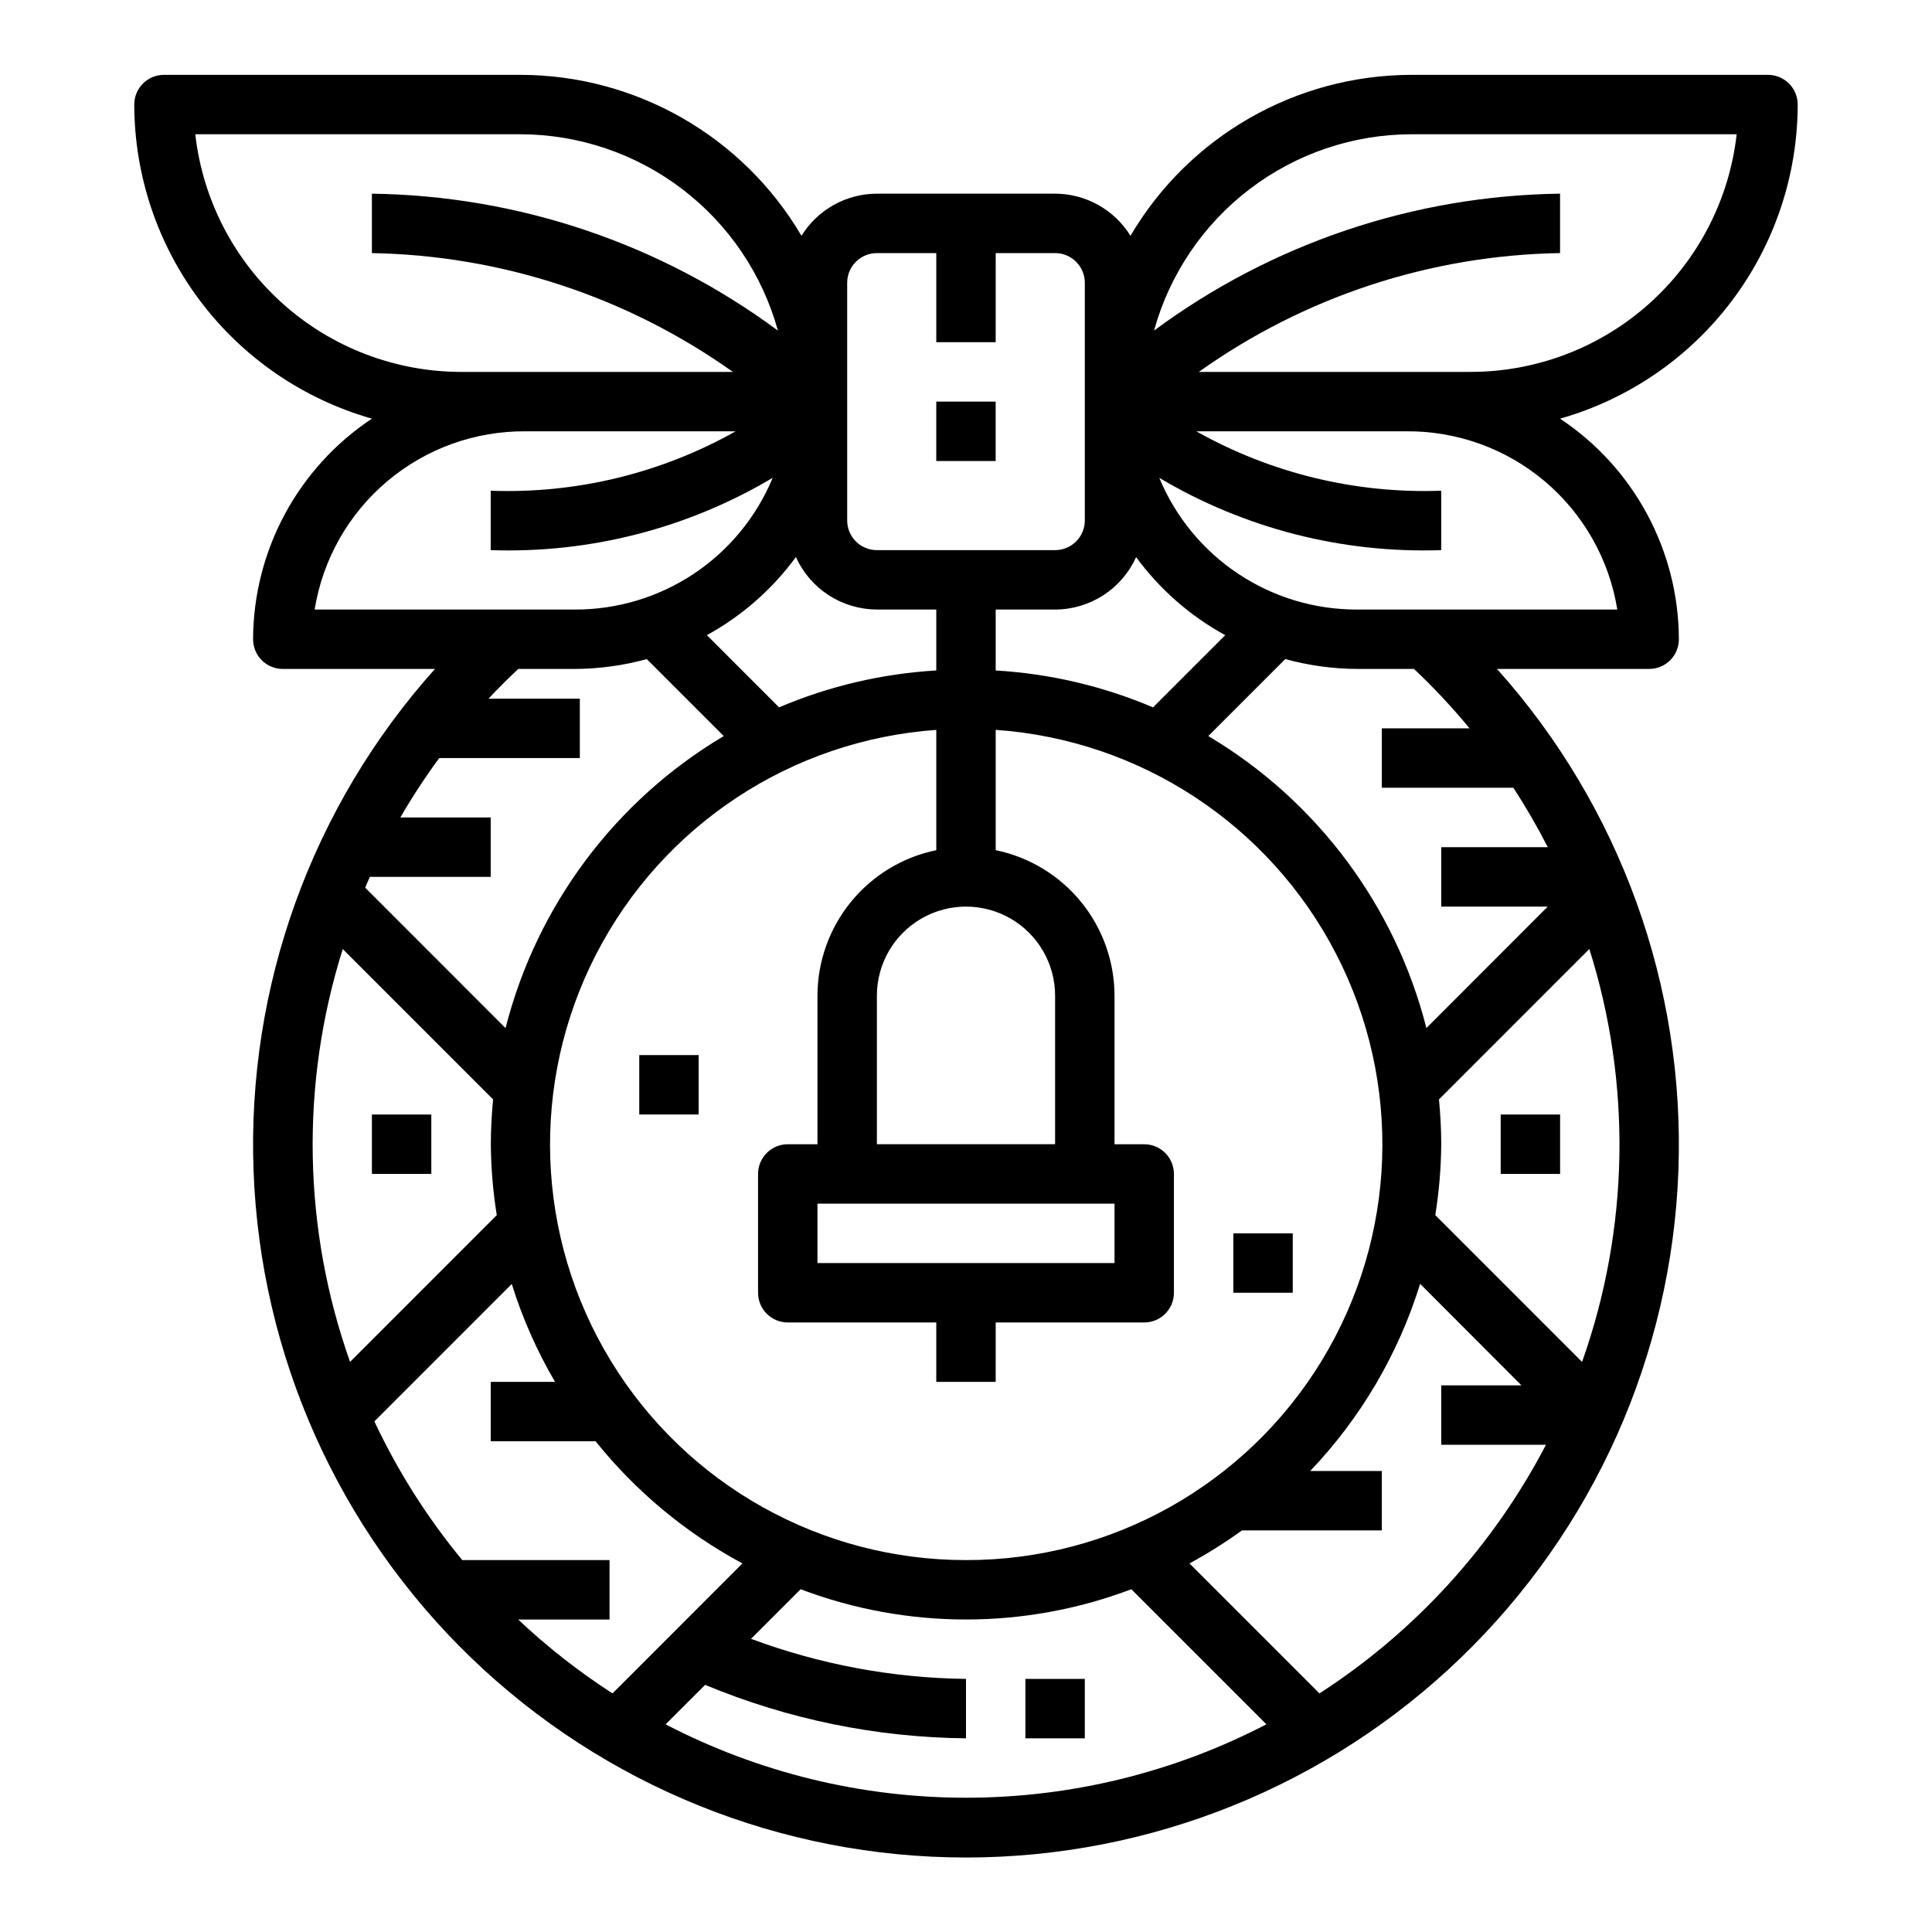 <?xml version="1.0" encoding="UTF-8"?>
<!-- The Best Svg Icon site in the world: iconSvg.co, Visit us! https://iconsvg.co -->
<svg fill="#000000" width="800px" height="800px" version="1.1" viewBox="144 144 512 512" xmlns="http://www.w3.org/2000/svg">
 <g>
  <path d="m620.41 171.71c0-2.09-0.828-4.09-2.305-5.566-1.477-1.477-3.477-2.309-5.566-2.309h-94.465c-30.625 0.039-58.953 16.258-74.484 42.652-4.281-6.922-11.836-11.145-19.98-11.164h-47.23c-8.141 0.02-15.695 4.242-19.98 11.164-15.531-26.395-43.859-42.613-74.484-42.652h-94.465c-4.348 0-7.871 3.527-7.871 7.875 0.031 18.832 6.191 37.141 17.555 52.16 11.363 15.02 27.309 25.926 45.422 31.078-19.594 13.008-31.406 34.938-31.488 58.457 0 2.086 0.828 4.09 2.305 5.566 1.477 1.477 3.481 2.305 5.566 2.305h40.328c-32.633 36.434-49.863 84.098-48.074 132.97 1.793 48.879 22.469 95.156 57.68 129.1 35.211 33.945 82.215 52.914 131.12 52.914 48.906 0 95.91-18.969 131.12-52.914 35.211-33.941 55.887-80.219 57.68-129.1 1.789-48.875-15.441-96.539-48.074-132.97h40.328c2.09 0 4.09-0.828 5.566-2.305 1.477-1.477 2.305-3.481 2.305-5.566-0.082-23.52-11.891-45.449-31.488-58.457 18.117-5.152 34.062-16.059 45.422-31.078 11.363-15.02 17.527-33.328 17.555-52.16zm-220.41 385.73c-38.438 0.031-74.109-19.977-94.121-52.789-20.016-32.812-21.477-73.684-3.859-107.84 17.617-34.16 51.77-56.664 90.105-59.383v31.875c-8.883 1.828-16.867 6.66-22.602 13.688-5.734 7.027-8.875 15.816-8.887 24.887v39.359h-7.871c-4.348 0-7.871 3.523-7.871 7.871v31.488c0 2.09 0.828 4.09 2.305 5.566 1.477 1.477 3.481 2.305 5.566 2.305h39.359v15.742h15.742l0.004-15.742h39.359c2.09 0 4.09-0.828 5.566-2.305s2.305-3.477 2.305-5.566v-31.488c0-2.086-0.828-4.09-2.305-5.566-1.477-1.477-3.477-2.305-5.566-2.305h-7.871v-39.359c-0.012-9.07-3.148-17.859-8.887-24.887-5.734-7.027-13.719-11.859-22.602-13.688v-31.883c38.367 2.68 72.562 25.18 90.203 59.355 17.641 34.18 16.18 75.082-3.859 107.91-20.043 32.828-55.754 52.824-94.215 52.754zm-93.68 35.332c-8.91-5.758-17.277-12.312-25-19.586h24.215v-15.746h-39.031c-9.273-11.227-17.098-23.574-23.293-36.754l36.406-36.414h0.004c2.828 9.051 6.676 17.754 11.469 25.938h-17.043v15.742h27.789c10.668 13.297 23.902 24.305 38.918 32.371zm48.609-301.14c1.867 4.133 4.879 7.637 8.684 10.105 3.805 2.465 8.238 3.781 12.77 3.797h15.742v16.145c-14.344 0.844-28.441 4.148-41.664 9.777l-19.137-19.137c9.285-5.086 17.34-12.148 23.59-20.688zm5.707 187.09v-15.742h78.723v15.742zm62.977-31.488h-47.23v-39.359c0-8.438 4.5-16.234 11.809-20.453 7.305-4.219 16.309-4.219 23.613 0 7.309 4.219 11.809 12.016 11.809 20.453zm-15.742-125.55v-16.145h15.742c4.535-0.012 8.973-1.328 12.781-3.793 3.805-2.465 6.82-5.977 8.688-10.109 6.258 8.543 14.32 15.605 23.617 20.688l-19.137 19.137c-13.234-5.629-27.336-8.938-41.691-9.777zm-39.359-102.74c0-4.348 3.523-7.871 7.871-7.871h15.742v23.617h15.742l0.004-23.617h15.742c2.09 0 4.09 0.828 5.566 2.305 1.477 1.477 2.309 3.481 2.309 5.566v62.977c0 2.09-0.832 4.09-2.309 5.566-1.477 1.477-3.477 2.305-5.566 2.305h-47.23c-4.348 0-7.871-3.523-7.871-7.871zm-102.34 23.617c-17.422-0.023-34.227-6.453-47.215-18.066-12.984-11.613-21.242-27.598-23.203-44.91h86.16c15.496 0.023 30.559 5.125 42.883 14.52 12.324 9.395 21.23 22.57 25.359 37.508-31.176-23.078-68.816-35.77-107.6-36.285v15.746c34.336 0.605 67.684 11.582 95.668 31.488zm17.176 15.742h55.609-0.004c-19.773 11.125-42.238 16.574-64.91 15.746v15.742c26.23 0.906 52.168-5.746 74.727-19.16-4.301 10.379-11.598 19.238-20.953 25.457-9.359 6.215-20.355 9.504-31.59 9.449h-68.844c2.141-13.266 8.961-25.324 19.23-33.988 10.266-8.668 23.297-13.363 36.734-13.246zm12.879 62.977c6.481-0.02 12.926-0.898 19.176-2.613l20.395 20.395v0.004c-28.77 17.109-49.566 44.945-57.82 77.387l-37.195-37.203c0.41-0.953 0.789-1.914 1.234-2.867l32.027 0.004v-15.746h-23.949c3.144-5.43 6.582-10.684 10.297-15.742h37.27v-15.746h-24.191c2.519-2.699 5.144-5.32 7.871-7.871zm-61.402 74.219 39.848 39.855c-0.363 3.938-0.598 7.871-0.598 11.879 0.051 6.293 0.578 12.574 1.574 18.789l-38.879 38.887v0.004c-12.523-35.297-13.199-73.707-1.93-109.42zm85.586 205.46 10.461-10.457c21.914 9.133 45.383 13.941 69.125 14.172v-15.746c-19.461-0.234-38.73-3.828-56.965-10.625l13.141-13.141c28.234 10.695 59.41 10.695 87.645 0l35.797 35.797c-24.594 12.785-51.902 19.457-79.617 19.457-27.719 0-55.027-6.672-79.617-19.457zm173.26-8.188-34.449-34.449c4.824-2.613 9.477-5.535 13.918-8.754h37.062v-15.742h-18.98c13.406-14.066 23.375-31.039 29.129-49.594l26.852 26.906h-21.258v15.742h27.75c-13.961 26.793-34.645 49.5-60.023 65.891zm69.582-87.859-38.883-38.891c0.996-6.215 1.523-12.496 1.574-18.789 0-4.016-0.234-7.965-0.598-11.879l39.848-39.855c11.27 35.715 10.594 74.125-1.926 109.42zm-29.797-167.89h-23.254v15.742h34.848c3.32 5.082 6.363 10.34 9.125 15.746h-28.23v15.742h28.23l-32.164 32.195c-8.246-32.438-29.035-60.273-57.797-77.387l20.395-20.395v-0.004c6.242 1.715 12.684 2.594 19.152 2.613h14.957c5.238 4.934 10.16 10.195 14.738 15.746zm39.148-31.488h-68.844c-11.23 0.055-22.23-3.234-31.586-9.449-9.359-6.219-16.656-15.078-20.957-25.457 22.559 13.414 48.496 20.066 74.727 19.16v-15.742c-22.676 0.828-45.141-4.621-64.918-15.746h55.617-0.004c13.438-0.117 26.469 4.578 36.738 13.246 10.266 8.664 17.086 20.723 19.227 33.988zm-38.785-62.977h-72.117c27.988-19.945 61.371-30.922 95.73-31.488v-15.746c-38.781 0.516-76.426 13.207-107.6 36.285 4.129-14.938 13.035-28.113 25.359-37.508 12.324-9.395 27.387-14.496 42.883-14.52h86.16c-1.957 17.312-10.219 33.297-23.203 44.91-12.984 11.613-29.789 18.043-47.211 18.066z"/>
  <path d="m392.12 250.43h15.742v15.742h-15.742z"/>
  <path d="m415.74 588.93h15.742v15.742h-15.742z"/>
  <path d="m541.7 439.36h15.742v15.742h-15.742z"/>
  <path d="m242.56 439.36h15.742v15.742h-15.742z"/>
  <path d="m313.41 423.61h15.742v15.742h-15.742z"/>
  <path d="m470.85 470.85h15.742v15.742h-15.742z"/>
 </g>
</svg>
